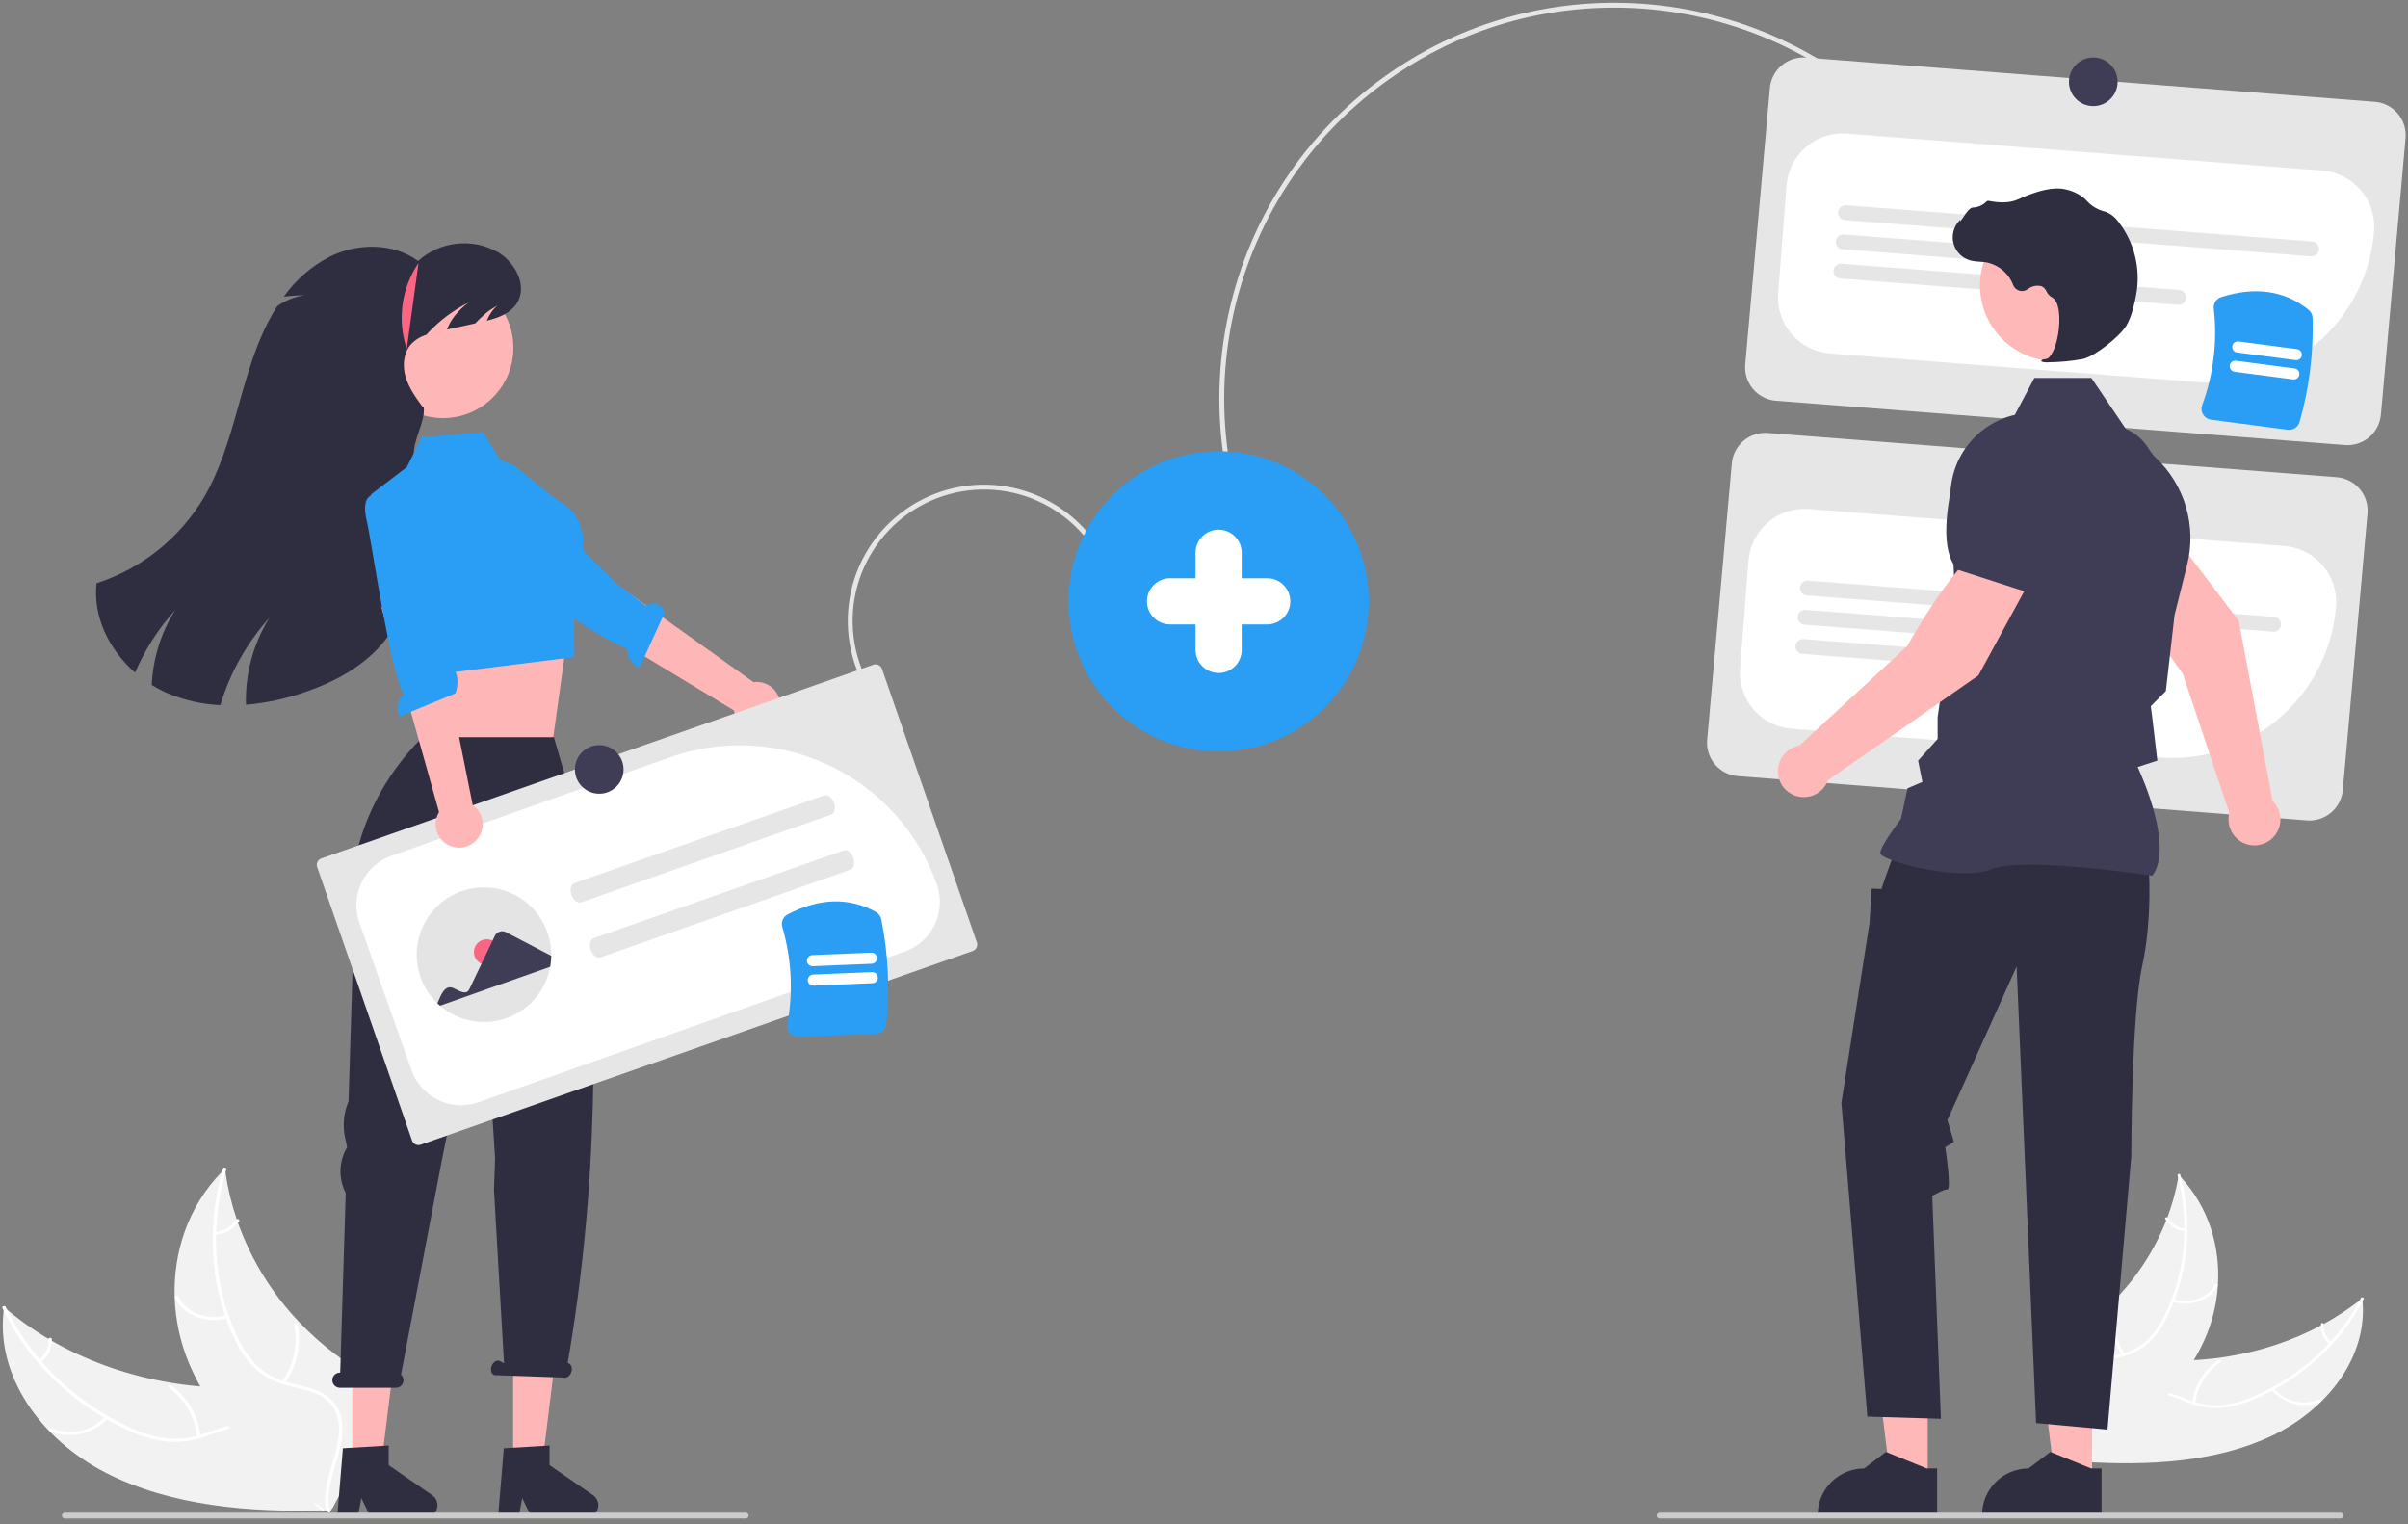 <svg width="286" height="181" viewBox="0 0 286 181" fill="none" xmlns="http://www.w3.org/2000/svg">
    <rect x="0" y="0" width="286" height="181" fill="#808080" stroke="none"/>
    <g clip-path="url(#clip0_1788_15784)">
        <path d="M169.655 5.85C190.204 -5.145 216.286 0.619 230.114 20.115L229.643 20.449C215.986 1.194 190.223 -4.498 169.927 6.359C168.202 7.282 166.538 8.312 164.943 9.444C144.071 24.248 139.134 53.272 153.938 74.144L153.467 74.478C138.479 53.347 143.477 23.961 164.609 8.973C166.224 7.828 167.909 6.785 169.655 5.85Z"
              fill="#E6E6E6"/>
        <path d="M278.519 52.849L210.929 47.591C209.88 47.508 208.906 47.012 208.222 46.213C207.538 45.413 207.199 44.375 207.279 43.325L210.209 10.486C210.292 9.437 210.788 8.463 211.587 7.779C212.387 7.095 213.426 6.755 214.475 6.836L282.065 12.094C283.114 12.177 284.088 12.672 284.772 13.472C285.456 14.272 285.795 15.31 285.715 16.36L282.785 49.199C282.702 50.248 282.206 51.222 281.406 51.906C280.607 52.59 279.568 52.929 278.519 52.849Z"
              fill="#E6E6E6"/>
        <path d="M262.553 45.431C262.04 45.431 261.525 45.411 261.008 45.371L217.327 41.973C216.454 41.905 215.602 41.666 214.822 41.269C214.041 40.872 213.346 40.325 212.776 39.659C212.206 38.993 211.774 38.222 211.502 37.389C211.231 36.556 211.126 35.678 211.194 34.805L212.19 22.001C212.329 20.238 213.162 18.602 214.506 17.452C215.85 16.302 217.595 15.732 219.358 15.867L275.843 20.262C277.606 20.401 279.242 21.234 280.392 22.577C281.542 23.921 282.112 25.666 281.977 27.43C281.596 32.323 279.385 36.893 275.785 40.229C272.186 43.565 267.461 45.423 262.553 45.431Z"
              fill="white"/>
        <path d="M274.492 30.438L219.119 26.131C219.004 26.122 218.892 26.09 218.788 26.038C218.685 25.985 218.593 25.913 218.518 25.825C218.443 25.737 218.386 25.635 218.35 25.525C218.314 25.415 218.3 25.299 218.309 25.184C218.318 25.069 218.35 24.956 218.402 24.853C218.455 24.75 218.527 24.658 218.615 24.583C218.703 24.508 218.805 24.45 218.915 24.415C219.025 24.379 219.141 24.365 219.256 24.374L274.628 28.681C274.744 28.69 274.856 28.722 274.959 28.774C275.062 28.827 275.154 28.899 275.229 28.987C275.305 29.075 275.362 29.177 275.398 29.287C275.434 29.397 275.447 29.513 275.438 29.628C275.429 29.744 275.398 29.856 275.345 29.959C275.293 30.062 275.221 30.154 275.133 30.229C275.045 30.305 274.943 30.362 274.833 30.398C274.723 30.433 274.607 30.447 274.492 30.438Z"
              fill="#E6E6E6"/>
        <path d="M251.5 32.143L218.849 29.603C218.616 29.585 218.4 29.475 218.249 29.298C218.097 29.12 218.022 28.89 218.04 28.657C218.058 28.424 218.168 28.207 218.345 28.056C218.523 27.904 218.753 27.828 218.986 27.846L251.636 30.386C251.752 30.395 251.864 30.427 251.967 30.479C252.071 30.532 252.163 30.604 252.238 30.692C252.313 30.78 252.37 30.882 252.406 30.992C252.442 31.102 252.456 31.218 252.447 31.333C252.438 31.449 252.406 31.561 252.354 31.664C252.301 31.768 252.229 31.859 252.141 31.935C252.053 32.01 251.951 32.067 251.841 32.103C251.731 32.139 251.615 32.152 251.5 32.143Z"
              fill="#E6E6E6"/>
        <path d="M258.693 36.193L218.58 33.072C218.465 33.063 218.352 33.032 218.249 32.979C218.146 32.927 218.054 32.855 217.978 32.767C217.903 32.679 217.846 32.577 217.81 32.467C217.774 32.357 217.76 32.241 217.769 32.125C217.778 32.01 217.81 31.897 217.862 31.794C217.915 31.691 217.987 31.599 218.075 31.524C218.163 31.449 218.265 31.392 218.375 31.356C218.485 31.32 218.601 31.306 218.717 31.315L258.829 34.436C259.062 34.454 259.278 34.564 259.43 34.742C259.582 34.919 259.657 35.15 259.639 35.383C259.621 35.615 259.511 35.832 259.333 35.984C259.156 36.136 258.926 36.211 258.693 36.193Z"
              fill="#E6E6E6"/>
        <path d="M273.996 97.427L206.406 92.169C205.356 92.086 204.383 91.591 203.699 90.791C203.014 89.991 202.675 88.953 202.756 87.903L205.686 55.064C205.769 54.015 206.264 53.041 207.064 52.357C207.864 51.673 208.902 51.334 209.952 51.414L277.541 56.672C278.591 56.755 279.564 57.251 280.248 58.05C280.933 58.85 281.272 59.889 281.191 60.938L278.261 93.777C278.178 94.826 277.683 95.8 276.883 96.484C276.083 97.168 275.045 97.508 273.996 97.427Z"
              fill="#E6E6E6"/>
        <path d="M258.013 90.009C257.507 90.009 256.998 89.989 256.486 89.95L212.805 86.551C211.932 86.483 211.08 86.244 210.299 85.847C209.518 85.45 208.823 84.903 208.254 84.238C207.684 83.572 207.251 82.801 206.98 81.968C206.708 81.135 206.604 80.257 206.671 79.383L207.668 66.58C207.735 65.706 207.975 64.855 208.372 64.074C208.769 63.293 209.316 62.598 209.981 62.028C210.647 61.459 211.418 61.026 212.251 60.754C213.084 60.483 213.963 60.378 214.836 60.446L271.321 64.84C272.194 64.908 273.046 65.147 273.826 65.544C274.607 65.941 275.302 66.488 275.872 67.154C276.442 67.82 276.874 68.591 277.146 69.424C277.417 70.257 277.522 71.135 277.454 72.008C277.067 76.902 274.853 81.471 271.25 84.807C267.648 88.142 262.922 89.999 258.013 90.009Z"
              fill="white"/>
        <path d="M269.969 75.016L214.597 70.709C214.482 70.7 214.369 70.668 214.266 70.616C214.163 70.563 214.071 70.491 213.996 70.403C213.921 70.315 213.863 70.213 213.828 70.103C213.792 69.993 213.778 69.877 213.787 69.762C213.796 69.647 213.827 69.534 213.88 69.431C213.932 69.328 214.005 69.236 214.092 69.161C214.18 69.086 214.282 69.028 214.392 68.993C214.502 68.957 214.618 68.943 214.734 68.952L270.106 73.26C270.221 73.269 270.334 73.3 270.437 73.353C270.54 73.405 270.632 73.477 270.707 73.565C270.782 73.653 270.839 73.755 270.875 73.865C270.911 73.975 270.925 74.091 270.916 74.206C270.907 74.322 270.875 74.434 270.823 74.537C270.77 74.641 270.698 74.732 270.61 74.808C270.522 74.883 270.421 74.94 270.311 74.976C270.201 75.012 270.085 75.025 269.969 75.016Z"
              fill="#E6E6E6"/>
        <path d="M246.977 76.722L214.327 74.182C214.212 74.173 214.099 74.141 213.996 74.089C213.893 74.036 213.801 73.964 213.725 73.876C213.65 73.788 213.593 73.686 213.557 73.576C213.521 73.466 213.507 73.35 213.516 73.235C213.525 73.119 213.557 73.007 213.609 72.904C213.662 72.8 213.734 72.709 213.822 72.633C213.91 72.558 214.012 72.501 214.122 72.465C214.232 72.429 214.348 72.415 214.464 72.425L247.114 74.965C247.347 74.983 247.563 75.093 247.715 75.27C247.867 75.448 247.942 75.678 247.924 75.911C247.905 76.144 247.796 76.361 247.618 76.512C247.441 76.664 247.21 76.74 246.977 76.722Z"
              fill="#E6E6E6"/>
        <path d="M254.17 80.771L214.057 77.65C213.824 77.632 213.608 77.522 213.456 77.345C213.304 77.167 213.229 76.936 213.247 76.703C213.265 76.47 213.375 76.254 213.552 76.102C213.73 75.95 213.961 75.875 214.194 75.893L254.306 79.014C254.539 79.032 254.756 79.142 254.908 79.32C255.059 79.497 255.135 79.728 255.116 79.961C255.098 80.194 254.988 80.41 254.811 80.562C254.633 80.714 254.403 80.789 254.17 80.771Z"
              fill="#E6E6E6"/>
        <path d="M102.067 80.271C101.209 78.326 100.742 76.232 100.694 74.108C100.645 71.983 101.015 69.87 101.784 67.888C102.552 65.907 103.703 64.096 105.171 62.559C106.639 61.023 108.395 59.79 110.339 58.932C112.283 58.074 114.378 57.608 116.502 57.559C118.627 57.51 120.74 57.881 122.722 58.649C124.703 59.417 126.514 60.568 128.051 62.036C129.587 63.504 130.82 65.26 131.678 67.204L131.15 67.438C130.322 65.562 129.134 63.869 127.652 62.453C126.17 61.038 124.424 59.928 122.513 59.187C120.602 58.446 118.564 58.089 116.516 58.136C114.467 58.183 112.447 58.633 110.572 59.46C108.697 60.288 107.004 61.476 105.588 62.958C104.172 64.44 103.063 66.186 102.322 68.097C101.581 70.008 101.224 72.046 101.271 74.094C101.318 76.143 101.768 78.163 102.595 80.038L102.067 80.271Z"
              fill="#E6E6E6"/>
        <path d="M269.81 170.518C276.417 167.387 281.339 161.087 280.571 154.164C274.643 158.964 266.573 161.645 258.241 161.58C254.996 161.556 251.362 161.225 249.003 163.046C247.536 164.179 246.874 165.978 246.791 167.771C246.707 169.564 247.142 171.379 247.574 173.17L247.443 173.595C255.201 174.089 263.202 173.649 269.81 170.518Z"
              fill="#F2F2F2"/>
        <path d="M280.408 154.148C277.853 159.134 273.422 163.291 267.915 165.723C266.709 166.286 265.424 166.664 264.105 166.843C262.762 166.983 261.404 166.806 260.142 166.325C258.945 165.895 257.765 165.336 256.496 165.166C255.875 165.079 255.242 165.119 254.636 165.282C254.031 165.445 253.464 165.729 252.97 166.117C251.798 167.029 251.098 168.291 250.464 169.55C249.76 170.948 249.055 172.411 247.677 173.364C247.51 173.479 247.742 173.719 247.909 173.604C250.307 171.947 250.653 168.95 252.558 166.942C253.006 166.435 253.563 166.037 254.188 165.776C254.812 165.515 255.487 165.398 256.163 165.435C257.458 165.531 258.675 166.107 259.883 166.551C261.112 167.036 262.43 167.252 263.749 167.185C265.079 167.068 266.382 166.737 267.606 166.204C270.268 165.096 272.733 163.563 274.903 161.664C277.301 159.59 279.281 157.077 280.735 154.26C280.824 154.088 280.496 153.977 280.408 154.148Z"
              fill="white"/>
        <path d="M269.76 165.021C270.456 165.842 271.39 166.425 272.432 166.69C273.475 166.955 274.574 166.888 275.577 166.5C275.77 166.419 275.612 166.137 275.42 166.218C274.487 166.581 273.463 166.643 272.493 166.395C271.523 166.147 270.655 165.6 270.011 164.833C269.876 164.668 269.626 164.858 269.76 165.021Z"
              fill="white"/>
        <path d="M260.723 166.61C260.851 165.636 261.184 164.701 261.699 163.864C262.215 163.028 262.902 162.311 263.715 161.759C263.881 161.643 263.649 161.403 263.483 161.519C262.638 162.095 261.925 162.843 261.39 163.714C260.856 164.585 260.512 165.56 260.381 166.574C260.357 166.767 260.699 166.803 260.723 166.61Z"
              fill="white"/>
        <path d="M276.909 159.38C276.592 159.135 276.342 158.814 276.183 158.446C276.024 158.078 275.962 157.676 276.002 157.277C276.029 157.084 275.687 157.049 275.661 157.24C275.618 157.681 275.687 158.125 275.861 158.532C276.036 158.939 276.31 159.295 276.658 159.568C276.69 159.599 276.731 159.618 276.775 159.623C276.819 159.628 276.863 159.617 276.9 159.594C276.916 159.581 276.929 159.565 276.939 159.547C276.948 159.529 276.954 159.509 276.955 159.489C276.955 159.468 276.952 159.448 276.944 159.429C276.936 159.41 276.924 159.393 276.909 159.38Z"
              fill="white"/>
        <path d="M258.77 139.527C258.75 139.647 258.73 139.767 258.707 139.887C258.424 141.491 257.992 143.064 257.416 144.587C257.374 144.705 257.329 144.825 257.283 144.942C255.827 148.629 253.614 151.97 250.786 154.748C249.634 155.884 248.391 156.923 247.07 157.856C245.229 159.159 243.104 160.432 241.939 162.187C241.815 162.368 241.704 162.558 241.607 162.755L246.857 173.376C246.882 173.396 246.905 173.417 246.93 173.437L247.118 173.868C247.191 173.824 247.266 173.776 247.339 173.732C247.381 173.707 247.423 173.679 247.465 173.654C247.493 173.636 247.521 173.618 247.547 173.604C247.557 173.598 247.566 173.592 247.573 173.587C247.599 173.573 247.622 173.556 247.646 173.543C248.063 173.28 248.479 173.014 248.893 172.745C248.895 172.744 248.895 172.744 248.897 172.741C252.046 170.682 255.007 168.355 257.44 165.671C257.514 165.59 257.589 165.508 257.66 165.423C258.742 164.216 259.71 162.913 260.554 161.53C261.008 160.778 261.419 160 261.784 159.2C262.72 157.134 263.274 154.916 263.42 152.653C263.717 148.119 262.372 143.432 259.029 139.803C258.943 139.71 258.859 139.619 258.77 139.527Z"
              fill="#F2F2F2"/>
        <path d="M258.636 139.602C260.098 145.209 259.595 151.123 257.119 156.155C256.604 157.273 255.895 158.29 255.024 159.159C254.091 160.014 252.945 160.6 251.706 160.857C250.519 161.138 249.257 161.299 248.192 161.839C247.669 162.101 247.216 162.483 246.869 162.953C246.522 163.424 246.291 163.97 246.196 164.546C245.935 165.952 246.266 167.4 246.643 168.809C247.063 170.375 247.526 171.996 247.139 173.547C247.092 173.735 247.428 173.814 247.475 173.626C248.148 170.927 246.379 168.199 246.446 165.469C246.478 164.195 246.942 162.953 248.125 162.248C249.159 161.63 250.46 161.463 251.665 161.188C252.883 160.951 254.024 160.42 254.989 159.641C255.909 158.821 256.663 157.833 257.213 156.73C258.473 154.3 259.282 151.663 259.603 148.944C259.987 145.791 259.768 142.593 258.957 139.521C258.907 139.327 258.586 139.409 258.636 139.602Z"
              fill="white"/>
        <path d="M258.024 154.565C260.184 155.241 262.475 154.432 263.38 152.683C263.47 152.51 263.161 152.356 263.072 152.529C262.224 154.167 260.104 154.902 258.085 154.27C257.872 154.203 257.813 154.499 258.024 154.565Z"
              fill="white"/>
        <path d="M252.336 160.785C251.783 159.951 251.405 159.013 251.226 158.028C251.046 157.044 251.069 156.033 251.292 155.057C251.338 154.869 251.001 154.791 250.955 154.979C250.725 155.995 250.704 157.047 250.893 158.071C251.082 159.096 251.477 160.071 252.055 160.938C252.168 161.115 252.448 160.961 252.336 160.785Z"
              fill="white"/>
        <path d="M259.557 145.924C259.133 145.876 258.724 145.735 258.361 145.511C257.998 145.288 257.688 144.987 257.454 144.63C257.344 144.452 257.064 144.606 257.174 144.783C257.433 145.176 257.776 145.508 258.177 145.756C258.578 146.004 259.028 146.162 259.496 146.219C259.589 146.23 259.676 146.197 259.695 146.111C259.7 146.068 259.688 146.025 259.663 145.99C259.637 145.955 259.599 145.932 259.557 145.924Z"
              fill="white"/>
        <path d="M269.915 95.104L265.899 73.725L258.015 63.348L252.172 67.168C252.997 71.645 259.243 80.005 259.243 80.005L264.778 96.54C264.756 96.625 264.735 96.712 264.72 96.801C264.633 97.324 264.681 97.861 264.862 98.36C265.042 98.859 265.348 99.303 265.75 99.649C266.152 99.995 266.637 100.231 267.157 100.335C267.677 100.439 268.215 100.407 268.719 100.243C269.223 100.078 269.676 99.786 270.035 99.395C270.393 99.004 270.645 98.527 270.765 98.01C270.885 97.494 270.87 96.955 270.721 96.446C270.572 95.937 270.294 95.475 269.915 95.104Z"
              fill="#FFB8B8"/>
        <path d="M252.329 69.424L258.944 64.055L258.957 64.026C260.194 61.223 257.447 56.416 254.925 52.877C254.092 51.71 252.848 50.904 251.443 50.62C250.038 50.336 248.578 50.596 247.358 51.347C246.462 51.908 245.74 52.708 245.275 53.657C244.809 54.606 244.618 55.666 244.724 56.718L245.28 62.074L252.329 69.424Z"
              fill="#3F3D56"/>
        <path d="M228.951 175.824L224.55 175.824L222.456 158.848L228.952 158.848L228.951 175.824Z" fill="#FFB8B8"/>
        <path d="M230.074 174.385L228.835 174.385L223.998 172.418L221.406 174.385H221.406C219.941 174.385 218.536 174.967 217.5 176.002C216.464 177.038 215.882 178.443 215.882 179.908V180.088L230.073 180.088L230.074 174.385Z"
              fill="#2F2E41"/>
        <path d="M248.479 175.824L244.078 175.824L241.984 158.848L248.48 158.848L248.479 175.824Z" fill="#FFB8B8"/>
        <path d="M249.603 174.385L248.364 174.385L243.527 172.418L240.935 174.385H240.935C239.47 174.385 238.065 174.967 237.029 176.002C235.993 177.038 235.411 178.443 235.411 179.908V180.088L249.603 180.088L249.603 174.385Z"
              fill="#2F2E41"/>
        <path d="M255.191 102.701C255.191 102.701 255.705 108.868 254.42 114.778C253.135 120.688 253.135 137.333 253.135 137.333L250.308 169.768L241.829 168.997L239.516 114.778L231.293 133.023L232.064 135.592L231.037 136.235C231.037 136.235 231.807 141.245 231.293 141.245C230.779 141.245 229.495 142.016 229.495 142.016L230.522 168.483L221.786 168.226L218.702 130.967L222.043 109.639L222.3 105.528L223.456 105.575L224.045 103.857L225.126 100.902L255.191 102.701Z"
              fill="#2F2E41"/>
        <path d="M255.635 103.995L255.68 103.93C258.126 100.506 254.448 92.278 253.893 91.085L256.23 90.326L255.703 85.853L255.454 83.859L257.24 82.073L257.245 82.028L258.273 73.035L259.768 67.061C260.331 64.803 260.283 62.436 259.629 60.202C258.974 57.969 257.738 55.949 256.045 54.352L252.591 51.095L248.393 44.883H241.623L239.301 49.267C237.051 49.788 235.054 51.081 233.659 52.922C232.264 54.763 231.559 57.035 231.666 59.342L232.192 70.842L230.133 85.16L230.132 87.751L227.814 90.327L228.32 92.858L226.556 93.614L225.777 97.248C225.455 97.674 223.327 100.51 223.327 101.286C223.327 101.402 223.413 101.515 223.598 101.64C225.047 102.622 233.061 104.623 236.608 103.204C240.387 101.693 255.405 103.96 255.557 103.983L255.635 103.995Z"
              fill="#3F3D56"/>
        <path d="M196.762 179.984C196.761 180.075 196.797 180.162 196.861 180.226C196.925 180.291 197.012 180.327 197.103 180.327H277.979C278.07 180.327 278.158 180.291 278.222 180.227C278.286 180.162 278.323 180.075 278.323 179.984C278.323 179.893 278.286 179.806 278.222 179.741C278.158 179.677 278.07 179.641 277.979 179.641H197.105C197.014 179.64 196.927 179.676 196.863 179.74C196.798 179.804 196.762 179.891 196.762 179.982V179.984Z"
              fill="#CCCCCC"/>
        <path d="M244.133 42.878C249.085 42.878 253.099 38.863 253.099 33.911C253.099 28.96 249.085 24.945 244.133 24.945C239.181 24.945 235.167 28.96 235.167 33.911C235.167 38.863 239.181 42.878 244.133 42.878Z"
              fill="#FFB8B8"/>
        <path d="M243.275 43.022C244.663 43.008 246.048 42.875 247.414 42.625C248.766 42.314 251.75 40.007 252.563 38.644C253.167 37.631 253.53 36.064 253.728 34.929C253.995 33.426 253.944 31.884 253.577 30.402C253.21 28.92 252.536 27.532 251.599 26.327C251.237 25.822 250.746 25.425 250.178 25.176C250.127 25.158 250.076 25.142 250.023 25.129C249.199 24.934 248.451 24.498 247.877 23.876C247.765 23.75 247.644 23.632 247.516 23.523C246.871 23.007 246.113 22.651 245.305 22.483C243.998 22.17 242.129 22.563 239.749 23.653C238.554 24.201 237.227 24.048 236.204 23.854C236.147 23.844 236.088 23.85 236.034 23.87C235.979 23.89 235.931 23.925 235.894 23.969C235.472 24.387 234.907 24.629 234.314 24.647C233.951 24.672 233.582 25.186 233.138 25.854C233.037 26.005 232.92 26.182 232.834 26.291L232.817 26.088L232.618 26.32C232.304 26.684 232.087 27.122 231.988 27.593C231.889 28.064 231.91 28.552 232.051 29.013C232.191 29.473 232.446 29.89 232.791 30.226C233.136 30.561 233.56 30.803 234.025 30.931C234.393 31.018 234.769 31.069 235.147 31.08C235.377 31.095 235.614 31.11 235.842 31.143C236.574 31.274 237.259 31.591 237.832 32.066C238.404 32.54 238.844 33.155 239.107 33.85C239.17 34.01 239.268 34.154 239.395 34.271C239.522 34.388 239.674 34.474 239.839 34.522C240.004 34.571 240.179 34.58 240.348 34.551C240.518 34.521 240.679 34.453 240.818 34.352C241.05 34.161 241.324 34.03 241.617 33.969C241.91 33.908 242.214 33.918 242.502 34C242.753 34.131 242.951 34.344 243.063 34.604C243.199 34.893 243.417 35.135 243.691 35.299C244.624 35.751 244.742 37.853 244.457 39.616C244.181 41.315 243.583 42.554 243 42.63C242.552 42.688 242.502 42.721 242.471 42.801L242.444 42.873L242.496 42.938C242.747 43.022 243.012 43.05 243.275 43.022Z"
              fill="#2F2E41"/>
        <path d="M144.737 89.239C154.583 89.239 162.565 81.257 162.565 71.41C162.565 61.564 154.583 53.582 144.737 53.582C134.89 53.582 126.908 61.564 126.908 71.41C126.908 81.257 134.89 89.239 144.737 89.239Z"
              fill="#2A9DF4"/>
        <path d="M241.21 68.757L235.329 64.996C231.584 67.586 226.523 76.712 226.523 76.712L213.714 88.545C213.18 88.636 212.68 88.867 212.264 89.213C211.848 89.559 211.53 90.009 211.343 90.517C211.156 91.025 211.106 91.574 211.198 92.107C211.291 92.641 211.522 93.141 211.868 93.556C212.215 93.972 212.665 94.289 213.174 94.476C213.682 94.662 214.23 94.712 214.764 94.619C215.297 94.526 215.797 94.294 216.212 93.947C216.627 93.6 216.944 93.149 217.13 92.641L234.981 80.205L241.21 68.757Z"
              fill="#FFB8B8"/>
        <path d="M240.649 70.284L244.565 60.883L243.149 55.688C242.867 54.669 242.306 53.75 241.529 53.033C240.751 52.316 239.789 51.831 238.751 51.633C237.342 51.373 235.886 51.658 234.679 52.43C233.472 53.203 232.603 54.404 232.249 55.793C231.176 60.004 230.352 65.479 232.519 67.646L232.541 67.668L240.649 70.284Z"
              fill="#3F3D56"/>
        <path d="M12.553 174.89C4.886 170.954 -0.677 163.35 0.486 155.223C7.29 161.099 16.697 164.558 26.515 164.793C30.338 164.885 34.632 164.632 37.342 166.865C39.028 168.255 39.741 170.399 39.772 172.514C39.804 174.629 39.224 176.751 38.648 178.845L38.787 179.35C29.629 179.642 20.22 178.825 12.553 174.89Z"
              fill="#F2F2F2"/>
        <path d="M0.679 155.208C3.503 161.178 8.567 166.239 14.963 169.311C16.363 170.019 17.863 170.512 19.41 170.772C20.988 170.987 22.594 170.829 24.099 170.309C25.524 169.848 26.935 169.234 28.436 169.081C29.172 169.002 29.915 169.072 30.623 169.287C31.331 169.502 31.987 169.857 32.554 170.332C33.902 171.45 34.679 172.963 35.379 174.47C36.156 176.143 36.932 177.894 38.52 179.067C38.712 179.21 38.429 179.484 38.237 179.342C35.474 177.3 35.178 173.756 33.009 171.32C31.997 170.183 30.568 169.337 28.819 169.411C27.29 169.475 25.835 170.108 24.395 170.585C22.929 171.111 21.368 171.317 19.817 171.188C18.254 171.001 16.732 170.562 15.31 169.889C12.215 168.484 9.369 166.585 6.883 164.267C4.135 161.735 1.897 158.701 0.289 155.328C0.191 155.122 0.582 155.003 0.679 155.208Z"
              fill="white"/>
        <path d="M12.816 168.414C11.135 170.331 8.177 170.979 5.908 169.939C5.685 169.836 5.88 169.51 6.104 169.613C7.19 170.076 8.393 170.187 9.546 169.931C10.698 169.674 11.741 169.063 12.528 168.183C12.693 167.995 12.981 168.227 12.816 168.414Z"
              fill="white"/>
        <path d="M23.403 170.625C23.288 169.473 22.931 168.358 22.355 167.354C21.779 166.35 20.996 165.479 20.059 164.799C19.867 164.656 20.15 164.382 20.342 164.524C21.315 165.234 22.128 166.142 22.725 167.188C23.322 168.234 23.691 169.395 23.807 170.595C23.827 170.823 23.423 170.852 23.403 170.625Z"
              fill="white"/>
        <path d="M4.605 161.501C4.989 161.225 5.295 160.856 5.496 160.428C5.697 160 5.785 159.529 5.752 159.058C5.728 158.83 6.132 158.8 6.156 159.027C6.19 159.547 6.092 160.068 5.871 160.541C5.651 161.014 5.314 161.423 4.894 161.732C4.856 161.767 4.807 161.788 4.755 161.792C4.703 161.796 4.651 161.782 4.608 161.753C4.59 161.738 4.575 161.719 4.564 161.697C4.554 161.675 4.548 161.652 4.548 161.628C4.548 161.603 4.553 161.58 4.562 161.558C4.572 161.536 4.587 161.516 4.605 161.501Z"
              fill="white"/>
        <path d="M26.715 138.793C26.735 138.935 26.754 139.076 26.777 139.219C27.05 141.119 27.5 142.988 28.121 144.804C28.166 144.945 28.215 145.087 28.265 145.227C29.842 149.625 32.325 153.644 35.553 157.022C36.867 158.402 38.292 159.673 39.814 160.822C41.934 162.425 44.39 164.004 45.697 166.116C45.836 166.334 45.959 166.561 46.066 166.796L39.485 179.113C39.455 179.135 39.428 179.159 39.397 179.181L39.159 179.682C39.075 179.627 38.989 179.569 38.904 179.514C38.855 179.483 38.808 179.449 38.758 179.417C38.726 179.395 38.694 179.373 38.663 179.355C38.653 179.348 38.642 179.341 38.634 179.334C38.603 179.316 38.578 179.297 38.55 179.28C38.068 178.955 37.588 178.626 37.111 178.293C37.107 178.292 37.107 178.292 37.106 178.288C33.473 175.745 30.071 172.894 27.305 169.64C27.222 169.542 27.136 169.444 27.056 169.34C25.827 167.878 24.734 166.307 23.792 164.646C23.285 163.743 22.83 162.811 22.43 161.856C21.405 159.387 20.835 156.753 20.747 154.082C20.567 148.73 22.326 143.258 26.4 139.108C26.505 139.001 26.608 138.898 26.715 138.793Z"
              fill="#F2F2F2"/>
        <path d="M26.87 138.885C24.939 145.436 25.311 152.421 28.04 158.442C28.605 159.777 29.402 161.002 30.396 162.059C31.462 163.101 32.791 163.834 34.241 164.182C35.629 164.558 37.109 164.795 38.344 165.471C38.95 165.799 39.47 166.265 39.861 166.833C40.252 167.4 40.503 168.052 40.594 168.735C40.849 170.401 40.405 172.093 39.908 173.74C39.355 175.568 38.749 177.461 39.147 179.303C39.196 179.526 38.796 179.606 38.748 179.383C38.056 176.179 40.242 173.03 40.265 169.812C40.275 168.31 39.775 166.83 38.408 165.955C37.212 165.189 35.686 164.943 34.276 164.574C32.851 164.25 31.526 163.582 30.419 162.628C29.366 161.627 28.514 160.435 27.908 159.115C26.514 156.206 25.659 153.069 25.383 149.855C25.048 146.125 25.425 142.366 26.495 138.777C26.562 138.551 26.937 138.66 26.87 138.885Z"
              fill="white"/>
        <path d="M27.032 156.532C24.463 157.249 21.794 156.21 20.793 154.115C20.694 153.909 21.063 153.739 21.162 153.945C22.1 155.907 24.57 156.852 26.972 156.183C27.225 156.112 27.284 156.462 27.032 156.532Z"
              fill="white"/>
        <path d="M33.502 164.074C34.184 163.111 34.664 162.021 34.912 160.867C35.16 159.714 35.172 158.523 34.945 157.365C34.898 157.142 35.297 157.062 35.344 157.285C35.578 158.49 35.563 159.731 35.302 160.93C35.041 162.13 34.539 163.264 33.827 164.264C33.687 164.468 33.363 164.276 33.502 164.074Z"
              fill="white"/>
        <path d="M25.549 146.296C26.051 146.255 26.537 146.105 26.973 145.855C27.41 145.605 27.785 145.261 28.074 144.85C28.211 144.644 28.535 144.836 28.399 145.04C28.078 145.494 27.663 145.873 27.181 146.15C26.699 146.427 26.163 146.596 25.61 146.645C25.5 146.655 25.399 146.613 25.38 146.511C25.375 146.46 25.39 146.409 25.422 146.37C25.453 146.33 25.499 146.303 25.549 146.296Z"
              fill="white"/>
        <path d="M49.909 77.062L50.487 82.419L50.147 89.443L65.706 87.595L67.168 77.062L65.305 77.081L49.909 77.062Z"
              fill="#FFB6B6"/>
        <path d="M41.839 174.32H45.24L46.859 161.199H41.839V174.32Z" fill="#FFB6B6"/>
        <path d="M40.729 171.988L46.164 171.664V173.992L51.33 177.561C51.586 177.737 51.778 177.99 51.879 178.283C51.98 178.576 51.985 178.894 51.892 179.19C51.8 179.486 51.616 179.745 51.366 179.929C51.116 180.113 50.814 180.212 50.504 180.212H44.034L42.919 177.909L42.483 180.212H40.044L40.729 171.988Z"
              fill="#2F2E41"/>
        <path d="M60.946 174.32H64.348L65.967 161.199H60.946V174.32Z" fill="#FFB6B6"/>
        <path d="M59.837 171.988L65.271 171.664V173.992L70.438 177.561C70.693 177.737 70.885 177.99 70.986 178.283C71.087 178.576 71.092 178.894 71 179.19C70.908 179.486 70.723 179.745 70.473 179.929C70.223 180.113 69.921 180.212 69.611 180.212H63.141L62.026 177.909L61.591 180.212H59.151L59.837 171.988Z"
              fill="#2F2E41"/>
        <path d="M40.371 163.004H40.408L41.062 141.671C40.639 140.854 40.424 139.946 40.437 139.026C40.45 138.106 40.69 137.204 41.136 136.399L41.229 136.23L40.986 135.104C40.675 133.658 40.818 132.15 41.396 130.789L42.007 110.889C39.826 96.758 50.217 87.543 50.217 87.543H65.783L69.124 99.024C71.334 120.548 70.933 141.522 67.427 161.842L67.523 161.89C67.867 162.009 68.014 162.486 67.852 162.955C67.69 163.425 67.28 163.709 66.936 163.59L58.715 163.304C58.371 163.185 58.224 162.708 58.386 162.239C58.548 161.77 58.958 161.486 59.302 161.604L59.861 161.887L58.669 141.301L58.801 137.541L58.529 133.275L57.269 114.088L52.499 137.683L47.628 163.241C47.762 163.363 47.856 163.523 47.898 163.699C47.94 163.875 47.927 164.06 47.862 164.229C47.796 164.398 47.681 164.544 47.531 164.646C47.382 164.748 47.205 164.802 47.023 164.802H40.371C40.253 164.802 40.136 164.779 40.027 164.734C39.917 164.689 39.818 164.623 39.735 164.539C39.651 164.456 39.585 164.356 39.539 164.247C39.494 164.138 39.471 164.021 39.471 163.903C39.471 163.785 39.494 163.668 39.539 163.559C39.585 163.449 39.651 163.35 39.735 163.267C39.818 163.183 39.917 163.117 40.027 163.072C40.136 163.027 40.253 163.004 40.371 163.004Z"
              fill="#2F2E41"/>
        <path d="M52.626 49.651C57.237 49.651 60.975 45.913 60.975 41.302C60.975 36.691 57.237 32.953 52.626 32.953C48.015 32.953 44.277 36.691 44.277 41.302C44.277 45.913 48.015 49.651 52.626 49.651Z"
              fill="#FFB6B6"/>
        <path d="M16.041 79.874C17.215 77.15 18.826 74.636 20.811 72.433C19.13 75.112 18.17 78.18 18.022 81.34C18.631 81.72 19.268 82.053 19.927 82.336C21.909 83.167 24.022 83.642 26.169 83.738C27.326 79.883 29.324 76.332 32.017 73.341C30.076 76.437 29.1 80.041 29.213 83.693C31.608 83.486 33.967 82.98 36.236 82.188C39.643 81.016 42.951 79.265 45.307 76.542C47.857 73.596 49.114 69.707 49.52 65.83C49.926 61.957 49.544 58.047 49.159 54.17C48.978 52.323 50.516 50.197 50.334 48.349H50.213C49.405 47.241 48.581 46.105 48.184 44.791C47.79 43.479 47.893 41.931 48.799 40.899C49.306 40.359 49.947 39.962 50.656 39.748C50.722 39.663 50.795 39.581 50.87 39.499C52.242 38.043 53.856 36.836 55.641 35.932C54.353 36.904 53.493 38.003 53.093 39.139C54.208 38.894 55.323 38.649 56.437 38.406C56.81 38.011 57.202 37.635 57.612 37.279C58.209 36.762 58.406 36.722 59.117 36.235C58.543 36.74 58.097 37.376 57.818 38.088C59.251 37.728 60.683 37.186 61.428 35.953C62.664 33.915 61.195 31.165 59.145 29.947C57.653 29.105 55.935 28.752 54.232 28.94C52.529 29.127 50.928 29.845 49.656 30.992C46.691 28.808 42.469 28.845 39.171 30.477C36.994 31.603 35.118 33.235 33.701 35.235C34.523 35.13 35.35 35.072 36.179 35.062C35.013 35.233 33.902 35.673 32.935 36.347C32.507 37.011 32.115 37.697 31.76 38.403C31.527 38.867 31.307 39.336 31.1 39.811C29.831 42.701 29.004 45.778 28.147 48.819C27.147 52.362 26.075 55.93 24.204 59.101C21.334 63.922 16.807 67.534 11.468 69.262C11.023 73.269 12.979 77.188 16.041 79.874Z"
              fill="#2F2E41"/>
        <path d="M61.033 55.237L59.413 54.628L57.37 51.324L50.091 51.919L48.322 55.462L44.06 58.716L45.924 68.532L48.82 80.455L68.203 78.032L68.183 69.056C68.183 69.056 71.685 61.965 66.027 59.308L61.033 55.237Z"
              fill="#2A9DF4"/>
        <path d="M90.91 86.37C90.534 86.521 90.129 86.588 89.724 86.566C89.32 86.543 88.924 86.433 88.567 86.241C88.21 86.05 87.899 85.782 87.656 85.457C87.413 85.133 87.244 84.759 87.162 84.362L65.55 71.284L69.5 66.727L89.502 81.014C90.178 80.92 90.865 81.076 91.433 81.455C92.002 81.833 92.411 82.407 92.585 83.067C92.759 83.727 92.684 84.428 92.375 85.037C92.067 85.646 91.545 86.12 90.91 86.37Z"
              fill="#FFB6B6"/>
        <path d="M58.349 65.084C58.349 65.084 57.316 66.123 59.907 67.832C61.982 69.2 71.237 75.96 74.517 77.029C74.476 77.511 74.596 77.993 74.859 78.399C75.122 78.805 75.513 79.112 75.969 79.271L78.939 72.744C78.297 71.252 77.268 71.597 76.727 71.936L73.14 69.238L64.331 60.441L59.082 64.32L58.349 65.084Z"
              fill="#2A9DF4"/>
        <path d="M49.709 31.223C48.705 32.703 48.057 34.396 47.815 36.168C47.572 37.94 47.741 39.745 48.31 41.441"
              fill="#FD6584"/>
        <path d="M7.352 179.984C7.351 180.029 7.36 180.074 7.377 180.116C7.395 180.157 7.42 180.195 7.452 180.227C7.484 180.259 7.522 180.284 7.563 180.301C7.605 180.319 7.65 180.327 7.695 180.327H88.569C88.66 180.327 88.748 180.291 88.812 180.227C88.876 180.162 88.912 180.075 88.912 179.984C88.912 179.893 88.876 179.806 88.812 179.741C88.748 179.677 88.66 179.641 88.569 179.641H7.695C7.65 179.64 7.605 179.649 7.563 179.666C7.522 179.684 7.484 179.709 7.452 179.741C7.42 179.773 7.395 179.811 7.377 179.852C7.36 179.894 7.351 179.939 7.352 179.984Z"
              fill="#CCCCCC"/>
        <path d="M38.165 101.943C37.963 102.014 37.798 102.162 37.706 102.354C37.613 102.547 37.601 102.768 37.671 102.97L48.939 135.445C49.01 135.646 49.158 135.812 49.35 135.904C49.543 135.997 49.764 136.009 49.966 135.939L115.528 112.936C115.729 112.865 115.894 112.717 115.987 112.524C116.079 112.332 116.092 112.11 116.021 111.908L104.754 79.433C104.683 79.232 104.535 79.067 104.342 78.974C104.149 78.882 103.928 78.869 103.726 78.94L38.165 101.943Z"
              fill="#E6E6E6"/>
        <path d="M54.759 131.252C53.469 131.251 52.211 130.852 51.157 130.107C50.103 129.363 49.306 128.31 48.874 127.094L42.687 109.587C42.135 108.027 42.226 106.313 42.939 104.821C43.652 103.329 44.928 102.181 46.488 101.629L79.623 89.918C85.826 87.733 92.642 88.099 98.576 90.933C104.51 93.768 109.077 98.841 111.275 105.038C111.826 106.598 111.735 108.312 111.023 109.804C110.31 111.296 109.033 112.444 107.474 112.996L56.831 130.895C56.166 131.131 55.465 131.252 54.759 131.252Z"
              fill="white"/>
        <path d="M98.701 96.742L69.031 107.152C68.613 107.299 68.095 106.907 67.874 106.277C67.653 105.647 67.812 105.017 68.231 104.87L97.9 94.46C98.318 94.314 98.837 94.706 99.058 95.336C99.279 95.966 99.119 96.596 98.701 96.742Z"
              fill="#E6E6E6"/>
        <path d="M100.996 103.281L71.326 113.691C70.908 113.838 70.39 113.446 70.169 112.816C69.948 112.186 70.107 111.556 70.525 111.409L100.195 101C100.613 100.853 101.131 101.245 101.352 101.875C101.574 102.505 101.414 103.135 100.996 103.281Z"
              fill="#E6E6E6"/>
        <path d="M65.016 110.712C65.335 111.609 65.49 112.557 65.473 113.51C65.467 113.945 65.424 114.38 65.344 114.809C65.092 116.193 64.478 117.487 63.564 118.558C62.651 119.629 61.472 120.44 60.144 120.909C58.817 121.379 57.39 121.489 56.006 121.229C54.623 120.97 53.332 120.35 52.265 119.431C52.158 119.339 52.053 119.244 51.951 119.146C51.08 118.311 50.408 117.289 49.988 116.158C49.568 115.027 49.41 113.815 49.525 112.614C49.64 111.412 50.025 110.253 50.652 109.222C51.28 108.19 52.132 107.315 53.146 106.66C54.16 106.006 55.309 105.589 56.507 105.442C57.705 105.295 58.92 105.421 60.062 105.811C61.205 106.201 62.243 106.844 63.102 107.693C63.959 108.542 64.614 109.574 65.016 110.712Z"
              fill="#E4E4E4"/>
        <path d="M57.813 114.595C58.657 114.595 59.341 113.911 59.341 113.067C59.341 112.223 58.657 111.539 57.813 111.539C56.969 111.539 56.285 112.223 56.285 113.067C56.285 113.911 56.969 114.595 57.813 114.595Z"
              fill="#FD6584"/>
        <path d="M51.95 119.145C52.343 118.235 52.806 116.846 53.88 117.351C54.41 117.581 55.361 118.28 55.746 117.467L58.767 111.144C58.825 111.026 58.905 110.921 59.003 110.834C59.102 110.748 59.217 110.682 59.341 110.64C59.465 110.599 59.597 110.583 59.727 110.593C59.858 110.603 59.986 110.639 60.102 110.699L65.473 113.509C65.466 113.945 65.423 114.379 65.344 114.808L52.265 119.43L51.95 119.145Z"
              fill="#3F3D56"/>
        <path d="M53.51 100.469C53.132 100.322 52.791 100.094 52.511 99.801C52.23 99.508 52.018 99.157 51.888 98.773C51.758 98.389 51.714 97.981 51.758 97.578C51.803 97.175 51.936 96.787 52.147 96.441L45.31 72.123L51.308 71.496L56.143 95.597C56.701 95.99 57.095 96.574 57.252 97.238C57.408 97.903 57.315 98.602 56.99 99.202C56.666 99.803 56.132 100.263 55.491 100.497C54.849 100.73 54.145 100.72 53.51 100.469Z"
              fill="#FFB6B6"/>
        <path d="M44.298 58.776C44.298 58.776 42.834 58.828 43.557 61.847C44.137 64.263 46.265 79.424 47.928 82.446C47.569 82.77 47.328 83.204 47.242 83.68C47.157 84.156 47.232 84.647 47.456 85.076L54.086 82.341C54.636 80.812 54.21 79.424 53.584 79.302L52.809 74.88L51.668 60.048L45.355 58.719L44.298 58.776Z"
              fill="#2A9DF4"/>
        <path d="M104.019 122.759L94.851 123.138C94.655 123.147 94.46 123.111 94.28 123.033C94.1 122.955 93.94 122.838 93.811 122.69C93.685 122.545 93.593 122.374 93.542 122.189C93.491 122.003 93.483 121.809 93.518 121.62C94.222 117.783 94.016 113.835 92.919 110.092C92.835 109.806 92.852 109.499 92.968 109.224C93.084 108.949 93.292 108.723 93.556 108.584C97.312 106.633 100.831 106.534 104.015 108.29C104.181 108.38 104.327 108.506 104.44 108.659C104.553 108.811 104.632 108.987 104.67 109.173C105.499 113.257 105.697 117.444 105.259 121.589C105.229 121.901 105.087 122.191 104.859 122.406C104.631 122.621 104.333 122.746 104.019 122.759Z"
              fill="#2A9DF4"/>
        <path d="M103.631 116.757L96.621 117.048C96.534 117.051 96.448 117.038 96.367 117.008C96.285 116.978 96.211 116.933 96.147 116.874C96.084 116.816 96.032 116.745 95.996 116.667C95.959 116.588 95.939 116.504 95.935 116.417C95.932 116.331 95.945 116.245 95.975 116.163C96.005 116.082 96.05 116.008 96.109 115.944C96.167 115.88 96.238 115.829 96.316 115.793C96.395 115.756 96.48 115.736 96.566 115.732L103.577 115.442C103.663 115.438 103.749 115.452 103.83 115.482C103.911 115.511 103.986 115.557 104.05 115.615C104.113 115.674 104.165 115.744 104.201 115.823C104.237 115.901 104.258 115.986 104.261 116.072C104.265 116.159 104.252 116.245 104.222 116.326C104.192 116.407 104.147 116.482 104.088 116.545C104.03 116.609 103.959 116.66 103.881 116.697C103.802 116.733 103.717 116.754 103.631 116.757Z"
              fill="white"/>
        <path d="M103.536 114.449L96.525 114.739C96.351 114.746 96.181 114.684 96.052 114.566C95.924 114.447 95.848 114.283 95.84 114.109C95.833 113.934 95.895 113.764 96.014 113.636C96.132 113.507 96.296 113.431 96.471 113.424L103.481 113.133C103.656 113.126 103.826 113.189 103.954 113.307C104.083 113.425 104.159 113.589 104.166 113.764C104.173 113.938 104.111 114.108 103.993 114.237C103.875 114.365 103.71 114.441 103.536 114.449Z"
              fill="white"/>
        <path d="M271.704 51.034L262.606 49.841C262.411 49.816 262.225 49.747 262.061 49.639C261.897 49.532 261.759 49.389 261.658 49.221C261.558 49.057 261.497 48.872 261.479 48.681C261.46 48.49 261.485 48.297 261.552 48.117C262.901 44.457 263.374 40.532 262.933 36.657C262.898 36.36 262.968 36.061 263.129 35.809C263.291 35.558 263.534 35.371 263.818 35.279C267.852 33.999 271.336 34.503 274.173 36.777C274.322 36.895 274.443 37.044 274.529 37.214C274.614 37.383 274.662 37.57 274.668 37.759C274.786 41.925 274.266 46.085 273.126 50.094C273.042 50.396 272.853 50.658 272.591 50.83C272.33 51.003 272.015 51.076 271.704 51.034Z"
              fill="#2A9DF4"/>
        <path d="M272.349 45.055L265.392 44.143C265.306 44.132 265.224 44.104 265.149 44.06C265.074 44.017 265.008 43.96 264.956 43.891C264.903 43.823 264.864 43.744 264.842 43.661C264.819 43.577 264.814 43.49 264.825 43.405C264.836 43.319 264.864 43.236 264.907 43.161C264.951 43.087 265.008 43.021 265.077 42.968C265.145 42.916 265.223 42.877 265.307 42.855C265.39 42.832 265.477 42.826 265.563 42.838L272.52 43.75C272.693 43.773 272.85 43.863 272.956 44.002C273.063 44.14 273.11 44.315 273.087 44.488C273.064 44.661 272.974 44.818 272.835 44.925C272.697 45.031 272.522 45.078 272.349 45.055Z"
              fill="white"/>
        <path d="M272.649 42.766L265.692 41.854C265.606 41.843 265.523 41.815 265.448 41.772C265.373 41.729 265.308 41.671 265.255 41.603C265.202 41.534 265.163 41.456 265.141 41.372C265.118 41.289 265.112 41.201 265.124 41.116C265.135 41.03 265.163 40.947 265.206 40.872C265.25 40.797 265.307 40.731 265.376 40.679C265.445 40.626 265.523 40.588 265.607 40.565C265.69 40.543 265.777 40.537 265.863 40.549L272.82 41.461C272.906 41.472 272.989 41.5 273.064 41.543C273.139 41.586 273.205 41.644 273.257 41.712C273.31 41.781 273.349 41.859 273.371 41.943C273.394 42.027 273.4 42.114 273.388 42.2C273.377 42.285 273.349 42.368 273.306 42.443C273.263 42.518 273.205 42.584 273.136 42.636C273.068 42.689 272.989 42.728 272.906 42.75C272.822 42.772 272.735 42.778 272.649 42.766Z"
              fill="white"/>
        <path d="M150.507 68.669H147.478V65.639C147.478 64.913 147.189 64.215 146.675 63.701C146.161 63.187 145.463 62.898 144.736 62.898C144.009 62.898 143.312 63.187 142.798 63.701C142.284 64.215 141.995 64.913 141.995 65.639V68.669H138.966C138.239 68.669 137.542 68.958 137.027 69.472C136.513 69.986 136.225 70.683 136.225 71.41C136.225 72.137 136.513 72.835 137.027 73.349C137.542 73.863 138.239 74.151 138.966 74.151H141.995V77.181C141.995 77.908 142.284 78.605 142.798 79.119C143.312 79.633 144.009 79.922 144.736 79.922C145.463 79.922 146.161 79.633 146.675 79.119C147.189 78.605 147.478 77.908 147.478 77.181V74.151H150.507C151.234 74.151 151.931 73.863 152.445 73.349C152.96 72.835 153.248 72.137 153.248 71.41C153.248 70.683 152.96 69.986 152.445 69.472C151.931 68.958 151.234 68.669 150.507 68.669Z"
              fill="white"/>
        <path d="M248.62 12.602C250.216 12.602 251.509 11.308 251.509 9.713C251.509 8.118 250.216 6.824 248.62 6.824C247.025 6.824 245.731 8.118 245.731 9.713C245.731 11.308 247.025 12.602 248.62 12.602Z"
              fill="#3F3D56"/>
        <path d="M71.17 94.258C72.765 94.258 74.059 92.965 74.059 91.369C74.059 89.774 72.765 88.481 71.17 88.481C69.575 88.481 68.281 89.774 68.281 91.369C68.281 92.965 69.575 94.258 71.17 94.258Z"
              fill="#3F3D56"/>
    </g>
    <defs>
        <clipPath id="clip0_1788_15784">
            <rect width="285.453" height="180" fill="white" transform="translate(0.273 0.328)"/>
        </clipPath>
    </defs>
</svg>
